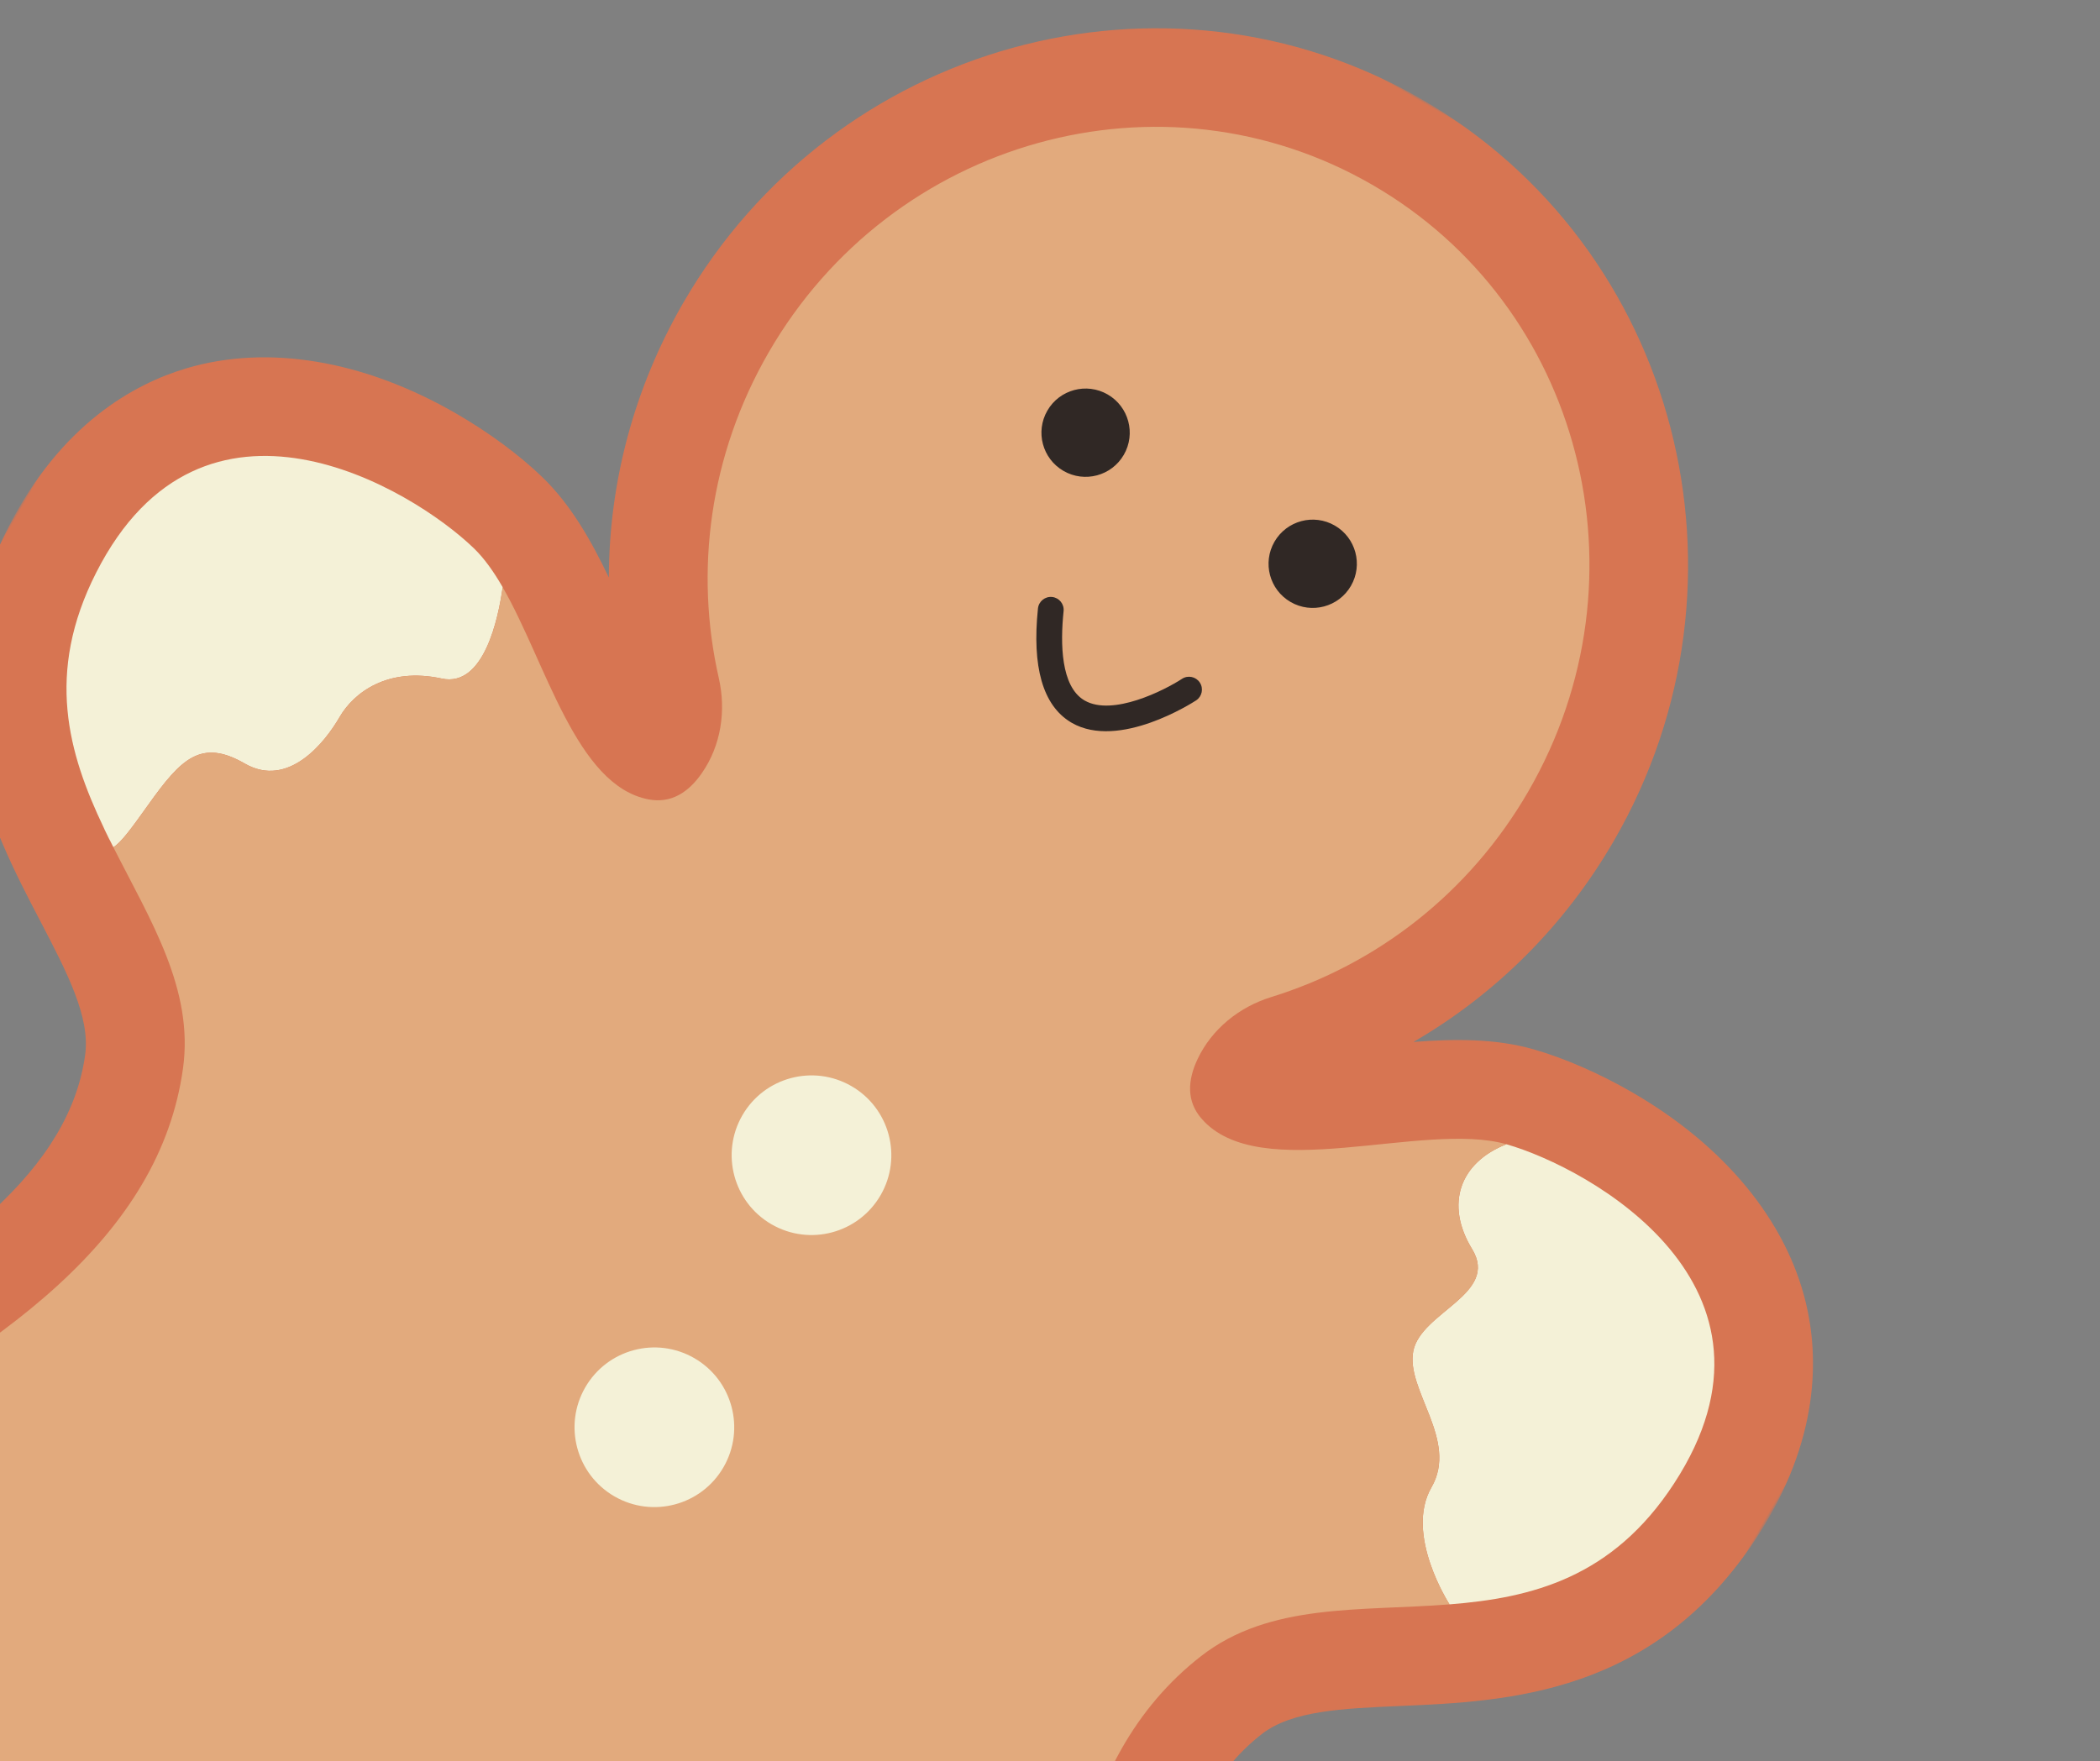 <?xml version="1.0" encoding="UTF-8"?>
<svg width="447px" height="375px" viewBox="0 0 447 375" version="1.1" xmlns="http://www.w3.org/2000/svg" xmlns:xlink="http://www.w3.org/1999/xlink">
    <rect x="0" y="0" width="447" height="375" fill="#808080" stroke="none"/>
    <title>corner-12</title>
    <defs>
        <polygon id="path-1" points="0 0 430 0 430 549.117 0 549.117"></polygon>
    </defs>
    <g id="corner-12" stroke="none" stroke-width="1" fill="none" fill-rule="evenodd">
        <g id="Stickers-08-Copy" transform="translate(165.26, 258.872) scale(1, -1) rotate(-210) translate(-165.26, -258.872) translate(-49.74, -15.686)">
            <g id="Group-3">
                <mask id="mask-2" fill="white">
                    <use xlink:href="#path-1"></use>
                </mask>
                <g id="Clip-2"></g>
                <path d="M318.659,549.117 C280.251,549.117 236.516,528.241 228.955,469.643 C225.793,445.151 218.472,436.897 215.367,435.406 L214.204,435.586 C210.934,437.491 204.006,446.001 200.954,469.643 C193.394,528.241 149.658,549.117 111.251,549.117 C101.584,549.117 91.836,547.865 82.277,545.397 C57.481,538.993 37.254,521.072 28.169,497.457 C18.116,471.331 22.475,441.008 40.127,414.264 C70.119,368.822 79.16,340.171 70.36,318.467 C67.308,310.941 58.289,305.201 47.845,298.555 C28.575,286.295 2.183,269.504 0.039,229.474 C-1.286,204.721 7.946,189.489 15.925,181.072 C28.377,167.933 47.751,160.7 70.474,160.7 C78.464,160.7 86.518,161.611 93.154,163.27 C101.326,165.314 108.85,169.74 116.073,174.692 C105.953,157.088 100.543,136.994 100.543,116.197 C100.543,52.126 151.869,0 214.954,0 C278.04,0 329.366,52.126 329.366,116.197 C329.366,136.994 323.956,157.088 313.836,174.691 C321.059,169.737 328.581,165.314 336.75,163.27 C343.389,161.611 351.444,160.7 359.435,160.7 C382.158,160.7 401.531,167.933 413.984,181.072 C421.962,189.492 431.197,204.721 429.872,229.474 C427.725,269.504 401.335,286.295 382.065,298.555 C371.621,305.201 362.6,310.938 359.55,318.467 C350.748,340.171 359.791,368.822 389.784,414.264 C407.435,441.008 411.792,471.331 401.741,497.457 C392.654,521.072 372.428,538.993 347.632,545.397 C338.073,547.865 328.325,549.117 318.659,549.117" id="Fill-1" fill="#D77552" mask="url(#mask-2)"></path>
            </g>
            <path d="M342.381,525.031 C307.736,533.979 265.361,524.424 252.676,480.832 C252.676,480.832 270.874,448.828 286.969,463.125 C303.041,477.422 308.414,455.065 315.563,452.403 C322.711,449.716 329.86,455.065 335.233,452.403 C340.582,449.716 343.69,436.307 354.645,436.307 C365.601,436.307 373.637,450.137 380.343,440.979 C396.671,480.202 376.113,516.342 342.381,525.031" id="Fill-4" fill="#F4F1D7"></path>
            <path d="M83.216,231.666 C80.53,239.702 65.345,243.277 65.345,254.887 C65.345,266.521 49.553,274.557 49.553,274.557 C35.117,264.629 22.314,252.341 21.029,228.35 C18.343,178.31 70.181,179.198 88.052,183.661 C94.686,191.977 93.051,201.274 83.216,206.647 C73.381,211.996 85.903,223.631 83.216,231.666" id="Fill-5" fill="#F4F1D7"></path>
            <path d="M408.865,228.35 C407.58,252.341 394.779,264.629 380.343,274.557 C380.201,274.673 380.062,274.767 379.922,274.861 C379.315,275.258 378.731,275.679 378.124,276.076 C377.983,276.169 377.843,276.239 377.703,276.333 C377.282,276.612 376.885,276.87 376.464,277.151 C375.53,275.469 375.133,271.73 374.549,265.633 C373.404,253.579 371.862,247.739 361.14,247.739 C350.418,247.739 348.618,235.241 348.618,229.12 C348.618,222.977 345.045,214.683 333.9,211.108 C325.07,208.283 329.953,193.752 332.382,187.771 C335.654,185.88 338.83,184.407 341.844,183.661 C359.715,179.198 411.553,178.31 408.865,228.35" id="Fill-7" fill="#F4F1D7"></path>
            <path d="M380.343,440.979 C373.637,450.137 365.601,436.307 354.645,436.307 C343.69,436.307 340.582,449.716 335.233,452.403 C329.86,455.065 322.711,449.716 315.563,452.403 C308.414,455.065 303.041,477.422 286.969,463.125 C270.874,448.828 252.676,480.832 252.676,480.832 C251.415,476.535 250.433,471.932 249.803,466.956 C242.654,411.545 214.948,414.231 214.948,414.231 C214.948,414.231 187.242,411.545 180.093,466.956 C179.533,471.395 178.692,475.553 177.617,479.455 C173.248,473.357 163.671,462.844 150.238,464.831 C131.48,467.587 121.645,475.81 116.271,464.55 C110.922,453.291 106.249,447.918 92.046,449.716 C78.241,451.446 61.7,447.941 57.987,425.398 C87.281,380.896 103.213,343.519 89.851,310.556 C82.866,293.339 65.229,285.349 49.553,274.557 C49.553,274.557 65.345,266.521 65.345,254.887 C65.345,243.277 80.53,239.702 83.216,231.666 C85.903,223.631 73.381,211.996 83.216,206.647 C93.051,201.274 94.686,191.977 88.052,183.661 C105.922,188.146 129.167,217.626 147.038,211.366 C151.64,209.754 153.626,205.807 154.046,200.853 C154.631,193.728 151.898,186.744 147.038,181.51 C131.246,164.458 121.574,141.494 121.574,116.194 C121.574,63.632 163.39,21.022 214.948,21.022 C266.528,21.022 308.344,63.632 308.344,116.194 C308.344,141.494 298.674,164.458 282.881,181.51 C278.022,186.744 275.265,193.728 275.873,200.853 C276.27,205.807 278.279,209.754 282.881,211.366 C297.738,216.575 316.287,197.092 332.382,187.771 C329.953,193.752 325.07,208.283 333.9,211.108 C345.045,214.683 348.618,222.977 348.618,229.12 C348.618,235.241 350.418,247.739 361.14,247.739 C371.862,247.739 373.404,253.579 374.549,265.633 C375.133,271.73 375.53,275.469 376.464,277.151 C361.864,286.705 346.469,294.74 340.069,310.556 C326.66,343.635 342.754,381.153 372.236,425.842 C375.576,430.912 378.264,435.98 380.343,440.979" id="Fill-8" fill="#E2AA7D"></path>
            <path d="M194.951,97.245 C194.951,102.436 190.742,106.643 185.552,106.643 C180.361,106.643 176.154,102.436 176.154,97.245 C176.154,92.055 180.361,87.846 185.552,87.846 C190.742,87.846 194.951,92.055 194.951,97.245" id="Fill-9" fill="#302825"></path>
            <path d="M250.772,97.245 C250.772,102.436 246.565,106.643 241.374,106.643 C236.184,106.643 231.975,102.436 231.975,97.245 C231.975,92.055 236.184,87.846 241.374,87.846 C246.565,87.846 250.772,92.055 250.772,97.245" id="Fill-10" fill="#302825"></path>
            <path d="M213.042,152.213 C201.414,152.213 192.864,135.557 192.503,134.843 C191.822,133.493 192.362,131.845 193.712,131.161 C195.061,130.479 196.713,131.017 197.397,132.367 C199.436,136.387 206.192,146.728 213.04,146.728 L213.207,146.727 C218.944,146.586 223.566,138.906 226.433,132.489 C227.052,131.106 228.675,130.482 230.056,131.102 C231.442,131.721 232.059,133.341 231.443,134.725 C226.33,146.163 220.238,152.045 213.33,152.208 L213.042,152.213" id="Fill-11" fill="#302825"></path>
            <path d="M231.975,259.643 C231.975,269.028 224.367,276.636 214.982,276.636 C205.597,276.636 197.989,269.028 197.989,259.643 C197.989,250.258 205.597,242.65 214.982,242.65 C224.367,242.65 231.975,250.258 231.975,259.643" id="Fill-12" fill="#F4F1D7"></path>
            <path d="M231.975,326.529 C231.975,335.914 224.367,343.522 214.982,343.522 C205.597,343.522 197.989,335.914 197.989,326.529 C197.989,317.142 205.597,309.534 214.982,309.534 C224.367,309.534 231.975,317.142 231.975,326.529" id="Fill-13" fill="#F4F1D7"></path>
        </g>
    </g>
</svg>